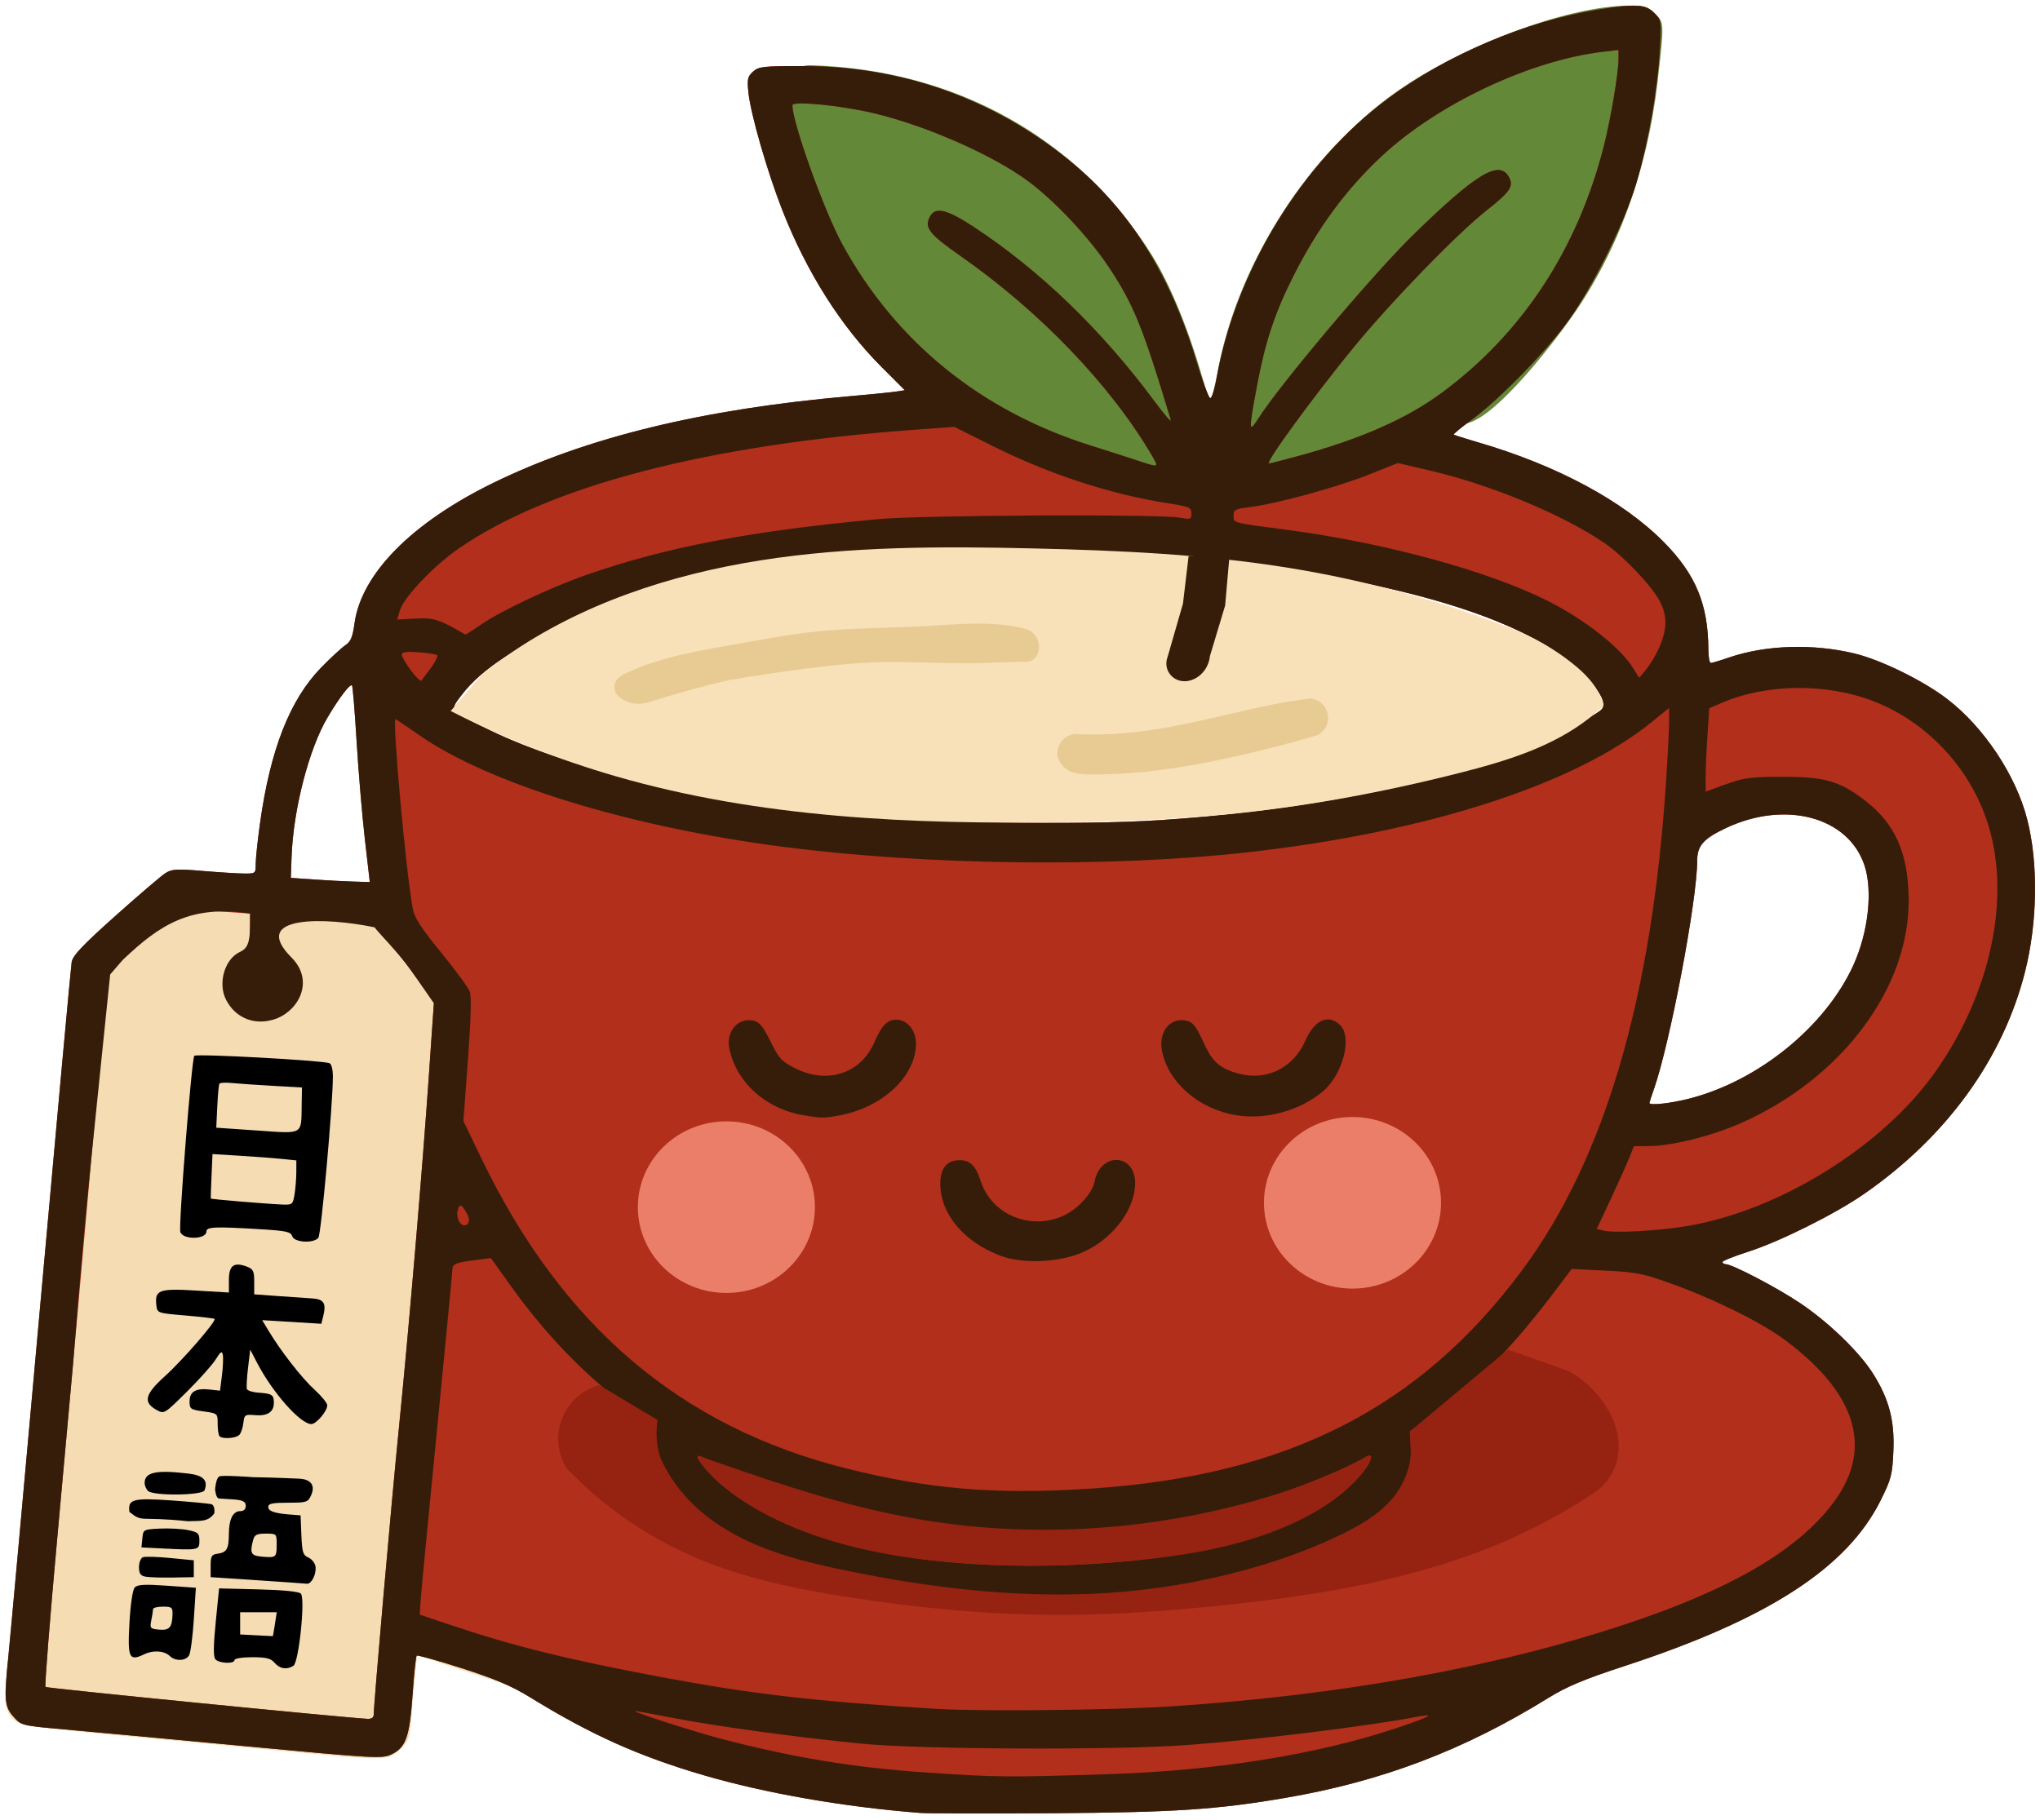 <?xml version="1.0" encoding="UTF-8" standalone="no"?>
<!-- Created with Inkscape (http://www.inkscape.org/) -->

<svg
   version="1.1"
   id="svg298"
   width="726"
   height="648"
   viewBox="0 0 726 648"
   sodipodi:docname="logo.svg"
   inkscape:version="1.2.2 (b0a8486541, 2022-12-01)"
   xmlns:inkscape="http://www.inkscape.org/namespaces/inkscape"
   xmlns:sodipodi="http://sodipodi.sourceforge.net/DTD/sodipodi-0.dtd"
   xmlns="http://www.w3.org/2000/svg"
   xmlns:svg="http://www.w3.org/2000/svg">
  <defs
     id="defs302">
    <inkscape:path-effect
       effect="spiro"
       id="path-effect26440"
       is_visible="true"
       lpeversion="1" />
    <inkscape:path-effect
       effect="spiro"
       id="path-effect24756"
       is_visible="true"
       lpeversion="1" />
    <inkscape:path-effect
       effect="spiro"
       id="path-effect22143"
       is_visible="true"
       lpeversion="1" />
    <inkscape:path-effect
       effect="spiro"
       id="path-effect15528"
       is_visible="true"
       lpeversion="1" />
    <inkscape:path-effect
       effect="spiro"
       id="path-effect10737"
       is_visible="true"
       lpeversion="1" />
    <inkscape:path-effect
       effect="spiro"
       id="path-effect8678"
       is_visible="true"
       lpeversion="1" />
  </defs>
  <sodipodi:namedview
     id="namedview300"
     pagecolor="#ffffff"
     bordercolor="#000000"
     borderopacity="0.25"
     inkscape:showpageshadow="2"
     inkscape:pageopacity="0.0"
     inkscape:pagecheckerboard="0"
     inkscape:deskcolor="#d1d1d1"
     showgrid="false"
     inkscape:zoom="0.91880233"
     inkscape:cx="235.08865"
     inkscape:cy="348.82367"
     inkscape:window-width="1854"
     inkscape:window-height="1011"
     inkscape:window-x="66"
     inkscape:window-y="32"
     inkscape:window-maximized="1"
     inkscape:current-layer="g304" />
  <g
     inkscape:groupmode="layer"
     inkscape:label="Image"
     id="g304"
     transform="translate(-1.324,-2.454)">
    <g
       id="g15626"
       transform="translate(1.324,2.454)">
      <path
         style="fill:#f5dcb2"
         d="m 148.5,589.196 -0.664,6.152 c -0.365,3.384 -0.976,10.183 -1.357,15.109 -0.648,8.38 -0.905,9.169 -3.986,12.25 -4.19,4.19 -4.722,4.194 -44.508,0.34 C 81.218,621.422 54.45,618.9 38.5,617.442 20.451,615.792 8.473,614.26 6.78,613.385 2.946,611.404 1.635,608.365 1.812,601.87 65.967,378.371 -17.382,334.445 77.584,322.022 186.383,276.38 766.921,799.197 148.5,589.196 Z"
         id="path15634"
         sodipodi:nodetypes="cssssssccc" />
      <path
         style="fill:#638837"
         d="m 299.06,100.606 c -3.826,-16.934 -34.258,-78.093 -10.314,-77.368 51.23,1.55 94.853,25.807 121.004,67.285 6.494,10.3 13.125,26.368 18.253,44.228 1.145,3.987 2.405,7.25 2.8,7.25 0.395,0 1.486,-4.162 2.426,-9.25 6.899,-37.371 30.126,-74.836 60.659,-97.837 C 517.287,17.285 557.271,2 579.984,2 c 5.483,0 6.495,0.325 9.086,2.916 3.223,3.223 3.227,3.333 0.846,24.084 -3.649,31.801 -14.232,60.771 -30.685,84 -7.426,10.484 -26.103,34.345 -36.345,37.457 L 471.887,165.952 C 16.445,191.173 510.138,285.931 299.06,100.606 Z"
         id="path15632"
         sodipodi:nodetypes="cssssssssssscc" />
      <path
         style="fill:#b12f1b"
         d="m 327.5,645.366 c -27.025,-2.103 -55.053,-6.984 -77.063,-13.421 -23.054,-6.741 -40.19,-14.429 -61.688,-27.676 -6.641,-4.092 -12.513,-6.599 -24.351,-10.397 -8.58,-2.752 -15.833,-4.771 -16.119,-4.485 -0.286,0.286 -0.936,6.503 -1.446,13.816 -1.055,15.137 -2.38,18.879 -7.556,21.335 -3.293,1.563 -5.871,1.417 -52.121,-2.947 C 60.395,619.067 31.556,616.389 23.069,615.64 7.717,614.285 7.624,614.262 4.819,611.124 1.586,607.506 1.384,605.057 3.009,589.289 3.565,583.905 8.741,526.85 14.513,462.5 c 5.772,-64.35 10.717,-118.35 10.989,-120 0.386,-2.338 3.828,-5.977 15.606,-16.5 8.311,-7.425 16.299,-14.255 17.751,-15.177 2.291,-1.455 4.032,-1.56 13.141,-0.794 5.775,0.486 12.412,0.903 14.75,0.927 4.191,0.043 4.25,-0.005 4.25,-3.422 0,-1.906 0.696,-8.457 1.547,-14.557 3.648,-26.158 10.633,-43.932 21.739,-55.32 3.417,-3.504 7.298,-7.091 8.623,-7.97 1.902,-1.262 2.587,-2.897 3.251,-7.756 2.413,-17.643 20.354,-35.832 49.315,-49.997 33.262,-16.268 74.639,-26.333 127.024,-30.899 7.15,-0.623 14.462,-1.356 16.248,-1.629 l 3.248,-0.496 -8.248,-8.258 C 299.266,116.154 287.146,97.022 278.475,74.975 273.135,61.398 267.18,40.771 266.357,33 c -0.512,-4.831 -0.312,-5.743 1.64,-7.5 2.026,-1.823 3.605,-1.997 17.863,-1.968 34.254,0.069 65.718,10.918 92.643,31.942 22.448,17.529 37.64,41.078 47.394,73.467 2.061,6.842 4.203,12.593 4.76,12.778 0.557,0.186 1.593,-2.938 2.302,-6.941 6.815,-38.459 30.414,-77.01 61.045,-99.722 21.05,-15.608 48.966,-27.448 74.466,-31.584 13.46,-2.183 17.114,-1.979 20.222,1.129 2.567,2.567 2.593,2.742 1.984,13.25 C 589.842,32.236 586.527,51.075 582.379,65 c -4.28,14.368 -15.079,36.294 -24.122,48.977 -7.769,10.896 -24.662,28.262 -34.492,35.457 -3.704,2.711 -6.584,5.08 -6.4,5.264 0.184,0.184 4.115,1.436 8.735,2.783 27.933,8.14 51.531,20.818 65.994,35.453 11.405,11.541 15.818,22.186 15.887,38.316 0.011,2.612 0.4,4.75 0.864,4.75 0.464,0 3.387,-0.875 6.496,-1.945 12.984,-4.467 29.857,-5.004 44.661,-1.421 9.445,2.286 24.384,9.619 32.934,16.167 13.096,10.029 24.512,27.196 28.506,42.865 4.005,15.715 3.695,36.684 -0.805,54.408 -7.859,30.957 -27.946,58.651 -57.279,78.972 -10.349,7.17 -30.038,16.98 -41.294,20.575 -4.959,1.584 -9.026,3.217 -9.039,3.629 -0.013,0.412 0.453,0.75 1.036,0.75 2.357,0 18.326,8.347 26.61,13.909 10.117,6.792 21.069,17.397 25.932,25.108 5.663,8.981 7.693,16.711 7.221,27.494 -0.372,8.509 -0.765,10.028 -4.564,17.65 -11.951,23.972 -40.049,42.177 -90.758,58.801 -14.841,4.865 -20.86,7.381 -27.5,11.493 -29.971,18.562 -59.235,29.687 -93.488,35.543 -24.541,4.195 -39.449,5.178 -83.012,5.473 -23.1,0.156 -44.25,0.109 -47,-0.105 z M 133,610.403 c 0,-3.801 6.292,-75.453 8.993,-102.403 3.575,-35.68 8.309,-91.424 10.674,-125.706 l 1.739,-25.206 -3.252,-4.821 c -6.561,-9.726 -17.383,-22.519 -18.16,-23.869 -55.46,-24.043 -45.598,65.786 -44.007,0.958 L 89,325.212 79.75,324.571 c -5.088,-0.353 -10.675,-0.724 -12.417,-0.824 -3.247,-0.187 -7.66,3.146 -23.402,17.673 l -5.569,5.14 -5.781,64.97 c -3.18,35.734 -6.14,69.02 -6.578,73.97 -0.438,4.95 -2.959,32.722 -5.601,61.715 -2.642,28.993 -4.539,52.98 -4.216,53.304 0.458,0.458 104.718,10.79 114.565,11.353 1.448,0.083 2.25,-0.441 2.25,-1.468 z M 84.31,450.178 c 575.413,-350.272 287.707,-175.136 0,0 z M 601.183,391.081 c 24.603,-6.292 48.42,-25.641 58.362,-47.413 5.379,-11.779 7.018,-26.723 3.927,-35.796 -5.825,-17.095 -28.11,-23.043 -49.182,-13.128 C 606.235,298.535 604,301.067 604,306.404 c 0,14.033 -9.707,65.208 -15.454,81.472 -0.85,2.407 -1.546,4.544 -1.546,4.75 0,0.989 7.452,0.177 14.183,-1.545 z M 129.851,298.75 c -0.963,-8.387 -2.283,-24.025 -2.933,-34.75 -0.651,-10.725 -1.389,-19.725 -1.64,-20 -0.657,-0.719 -4.503,4.315 -8.7,11.389 C 109.956,266.549 104.368,288.19 103.768,305 l -0.268,7.5 8,0.567 c 4.4,0.312 10.723,0.649 14.051,0.75 L 131.602,314 Z m 282.666,-6.785 c 44.055,-2.853 83.659,-9.841 116.483,-20.555 13.46,-4.393 38.604,-16.023 41.072,-18.997 1.852,-2.232 -0.933,-7.026 -7.977,-13.728 -16.915,-16.094 -52.175,-28.198 -105.576,-36.242 -8.81,-1.327 -16.488,-2.42 -17.063,-2.428 -0.598,-0.009 -1.149,2.814 -1.289,6.604 -0.346,9.373 -2.736,19.782 -6.336,27.595 -3.568,7.743 -5.712,10.036 -9.387,10.036 -6.273,0 -7.312,-5.715 -3.037,-16.698 C 422.497,219.613 425,208.647 425,203.051 c 0,-3.092 -0.428,-3.947 -2.25,-4.496 -1.238,-0.373 -18,-0.936 -37.25,-1.251 -46.492,-0.761 -82.536,1.366 -115,6.787 -52.718,8.803 -92.13,24.85 -106.136,43.217 -4.505,5.908 -4.924,5.382 10.136,12.717 27.871,13.574 77.334,25.432 125,29.967 30.507,2.902 84.199,3.84 113.017,1.974 z M 409.998,162.25 C 395.233,137.075 370.089,110.864 341.65,91 330.641,83.31 328.861,80.997 330.95,77.093 c 1.925,-3.597 6.036,-2.617 15.69,3.741 23.533,15.497 45.51,36.732 64.339,62.166 3.461,4.675 6.021,7.6 5.689,6.5 C 406.617,116.17 403.463,108.401 394.526,94.97 387.475,84.374 375.287,71.419 365.757,64.392 353.228,55.154 329.875,44.859 311.29,40.38 299.491,37.537 281.998,35.802 282.003,37.476 282.018,43.696 293.335,75.203 299.791,87 c 19.009,34.734 49.321,59.302 88.324,71.585 6.262,1.972 13.86,4.412 16.885,5.421 7.481,2.497 7.491,2.494 4.998,-1.756 z m 51.814,0.14 c 22.474,-6.122 38.747,-13.287 51.35,-22.608 28.764,-21.272 48.453,-51.377 57.738,-88.282 2.379,-9.457 5.09,-25.611 5.096,-30.365 L 576,17.77 570.25,18.458 C 544.498,21.543 511.869,36.918 492,55.328 479.171,67.216 468.909,81.139 460.18,98.5 c -6.518,12.964 -9.874,23.079 -12.772,38.5 -3.09,16.439 -3.056,17.409 0.422,11.946 7.652,-12.022 40.69,-51.224 54.826,-65.056 22.674,-22.185 30.968,-27.197 34.4,-20.784 1.711,3.197 0.353,5.209 -7.902,11.711 C 518.555,83.166 494.915,107.543 481.458,124 c -14.17,17.329 -31.427,41 -29.891,41 0.365,0 4.975,-1.175 10.245,-2.61 z"
         id="path15630"
         sodipodi:nodetypes="ssssssssssssssssssssssssscsssssssssssssssssssssssssssssssssssssssssscscccssscssssssccsssssssssssssscsscsssssscsssssssssssssssssssssssssssssscsssssssssss" />
      <path
         style="fill:#361d0a"
         d="m 327.5,645.366 c -27.025,-2.103 -55.053,-6.984 -77.063,-13.421 -23.054,-6.741 -40.19,-14.429 -61.688,-27.676 -6.641,-4.092 -12.513,-6.599 -24.351,-10.397 -8.58,-2.752 -15.833,-4.771 -16.119,-4.485 -0.286,0.286 -0.936,6.503 -1.446,13.816 -1.055,15.137 -2.38,18.879 -7.556,21.335 -3.293,1.563 -5.871,1.417 -52.121,-2.947 C 60.395,619.067 31.556,616.389 23.069,615.64 7.717,614.285 7.624,614.262 4.819,611.124 1.586,607.506 1.384,605.057 3.009,589.289 3.565,583.905 8.741,526.85 14.513,462.5 c 5.772,-64.35 10.717,-118.35 10.989,-120 0.386,-2.338 3.828,-5.977 15.606,-16.5 8.311,-7.425 16.299,-14.255 17.751,-15.177 2.291,-1.455 4.032,-1.56 13.141,-0.794 5.775,0.486 12.412,0.903 14.75,0.927 4.191,0.043 4.25,-0.005 4.25,-3.422 0,-1.906 0.696,-8.457 1.547,-14.557 3.648,-26.158 10.633,-43.932 21.739,-55.32 3.417,-3.504 7.298,-7.091 8.623,-7.97 1.902,-1.262 2.587,-2.897 3.251,-7.756 2.413,-17.643 20.354,-35.832 49.315,-49.997 33.262,-16.268 74.639,-26.333 127.024,-30.899 7.15,-0.623 14.462,-1.356 16.248,-1.629 l 3.248,-0.496 -8.248,-8.258 C 299.266,116.154 287.146,97.022 278.475,74.975 273.135,61.398 267.18,40.771 266.357,33 c -0.512,-4.831 -0.312,-5.743 1.64,-7.5 2.026,-1.823 3.605,-1.997 17.863,-1.968 34.254,0.069 65.718,10.918 92.643,31.942 22.448,17.529 37.64,41.078 47.394,73.467 2.061,6.842 4.203,12.593 4.76,12.778 0.557,0.186 1.593,-2.938 2.302,-6.941 6.815,-38.459 30.414,-77.01 61.045,-99.722 21.05,-15.608 48.966,-27.448 74.466,-31.584 13.46,-2.183 17.114,-1.979 20.222,1.129 2.567,2.567 2.593,2.742 1.984,13.25 C 589.842,32.236 586.527,51.075 582.379,65 c -4.28,14.368 -15.079,36.294 -24.122,48.977 -7.769,10.896 -24.662,28.262 -34.492,35.457 -3.704,2.711 -6.584,5.08 -6.4,5.264 0.184,0.184 4.115,1.436 8.735,2.783 27.933,8.14 51.531,20.818 65.994,35.453 11.405,11.541 15.818,22.186 15.887,38.316 0.011,2.612 0.4,4.75 0.864,4.75 0.464,0 3.387,-0.875 6.496,-1.945 12.984,-4.467 29.857,-5.004 44.661,-1.421 9.445,2.286 24.384,9.619 32.934,16.167 13.096,10.029 24.512,27.196 28.506,42.865 4.005,15.715 3.695,36.684 -0.805,54.408 -7.859,30.957 -27.946,58.651 -57.279,78.972 -10.349,7.17 -30.038,16.98 -41.294,20.575 -4.959,1.584 -9.026,3.217 -9.039,3.629 -0.013,0.412 0.453,0.75 1.036,0.75 2.357,0 18.326,8.347 26.61,13.909 10.117,6.792 21.069,17.397 25.932,25.108 5.663,8.981 7.693,16.711 7.221,27.494 -0.372,8.509 -0.765,10.028 -4.564,17.65 -11.951,23.972 -40.049,42.177 -90.758,58.801 -14.841,4.865 -20.86,7.381 -27.5,11.493 -29.971,18.562 -59.235,29.687 -93.488,35.543 -24.541,4.195 -39.449,5.178 -83.012,5.473 -23.1,0.156 -44.25,0.109 -47,-0.105 z M 395,631.548 c 37.698,-1.217 73.699,-6.973 101.5,-16.23 12.358,-4.115 15.008,-5.53 7.837,-4.185 -18.59,3.486 -56.05,8.102 -81.337,10.023 -25.223,1.917 -95.334,1.636 -116.646,-0.467 C 283.271,618.411 254.232,614.428 239,611.451 c -6.875,-1.344 -12.725,-2.411 -13,-2.371 -1.299,0.187 20.727,7.305 30.5,9.857 25.889,6.759 47.281,10.285 73,12.033 25.393,1.726 28.99,1.757 65.5,0.579 z M 133,610.403 c 0,-3.801 6.292,-75.453 8.993,-102.403 3.575,-35.68 8.309,-91.424 10.674,-125.706 l 1.739,-25.206 -8.123,-11.641 c -4.283,-6.138 -12.169,-13.974 -12.954,-15.326 -17,-3.578 -45.031,-4.602 -29.481,10.845 7.89,8.007 2.784,18.345 -5.334,21.58 -7.328,2.798 -14.545,0.163 -18.035,-6.586 -3.055,-5.907 -0.546,-14.607 4.933,-17.104 2.717,-1.238 3.553,-3.461 3.573,-9.502 L 89,325.212 c -21.321,-3.236 -32.096,4.075 -45.069,16.208 l -4.722,5.461 -6.629,64.648 c -3.659,35.688 -6.14,69.02 -6.578,73.97 -0.438,4.95 -2.959,32.722 -5.601,61.715 -2.642,28.993 -4.539,52.98 -4.216,53.304 0.458,0.458 104.718,10.79 114.565,11.353 1.448,0.083 2.25,-0.441 2.25,-1.468 z m 282.784,-2.906 C 476.949,603.568 532.339,593.564 579,578.019 c 36.181,-12.054 59.204,-25.276 72.224,-41.476 15.783,-19.639 10.461,-39.723 -15.724,-59.339 -8.451,-6.331 -24.921,-14.538 -40.43,-20.146 -10.26,-3.71 -12.675,-4.195 -23.587,-4.737 l -12.157,-0.604 -4.913,6.52 c -16.441,21.816 -27.856,33.458 -44.636,45.523 l -7.723,5.553 0.065,6.897 c 0.118,12.644 -6.186,21.169 -22.914,30.985 -30.07,17.645 -73.799,25.269 -130.747,22.796 -29.419,-1.277 -51.116,-5.677 -73.615,-14.928 -28.064,-11.539 -42.569,-26.156 -41.725,-42.049 l 0.266,-5.019 -6.376,-4.49 c -16.756,-11.799 -31.943,-27.17 -45.279,-45.828 l -7.021,-9.824 -5.103,0.646 C 162.302,449.423 161,449.924 161,451.809 c 0,0.921 -2.443,26.428 -5.429,56.683 -2.986,30.255 -5.606,57.544 -5.823,60.642 l -0.393,5.633 10.573,3.56 c 22.686,7.64 42.009,12.426 75.548,18.712 32.214,6.038 55.156,8.681 98.024,11.295 15.367,0.937 62.05,0.462 82.284,-0.838 z M 404,555.435 c 34.241,-3.605 61.127,-12.58 74.783,-24.965 8.163,-7.403 12.468,-15.297 6.053,-11.101 -4.207,2.752 -25.33,11.416 -35.44,14.537 -30.806,9.509 -70.431,13.051 -107.897,9.645 -38.948,-3.54 -59.05,-8.715 -85.352,-21.973 -4.044,-2.038 -7.536,-3.523 -7.76,-3.299 -1.182,1.182 7.551,10.204 14.147,14.616 13.389,8.955 27.974,14.818 47.365,19.04 26.064,5.674 61.081,6.977 94.1,3.501 z m -16,-25.509 c 69.736,-4.524 117.244,-28.585 153.799,-77.892 29.332,-39.565 46.173,-97 51.171,-174.517 C 593.536,268.726 594,259.391 594,256.771 v -4.763 l -6.25,5.074 c -27.365,22.216 -80.024,39.185 -143.75,46.321 -48.758,5.46 -113.98,4.681 -165.5,-1.976 -54.51,-7.044 -104.727,-22.507 -129.529,-39.886 -4.349,-3.047 -8.034,-5.541 -8.189,-5.541 -1.262,-0.001 3.684,54.464 6.138,67.602 0.578,3.092 3.045,6.892 10.015,15.428 5.087,6.229 9.688,12.48 10.225,13.892 0.661,1.737 0.455,9.6 -0.636,24.355 l -1.611,21.789 6.368,13.217 c 28.784,59.741 70.868,95.574 129.629,110.374 29.759,7.496 53.304,9.461 87.09,7.269 z M 356.329,447.113 C 343.355,442.326 334.972,432.599 334.646,421.955 334.465,416.081 336.824,413 341.5,413 c 3.731,0 5.763,1.992 7.479,7.336 4.822,15.01 24.322,19.416 35.676,8.062 2.675,-2.675 4.462,-5.504 4.878,-7.723 2.003,-10.679 14.5,-10.182 14.445,0.575 -0.048,9.227 -7.779,19.551 -18.231,24.344 -8.243,3.781 -21.442,4.462 -29.419,1.518 z m -70.458,-50.13 c -13.311,-2.249 -23.696,-11.556 -26.289,-23.559 -1.361,-6.3 3.168,-11.456 8.817,-10.038 1.908,0.479 3.369,2.329 5.824,7.377 2.928,6.019 3.856,7.031 8.706,9.488 11.518,5.834 23.41,1.942 28.263,-9.25 2.588,-5.97 4.565,-8 7.789,-8 3.926,0 7.024,3.792 6.997,8.564 -0.064,11.503 -11.768,22.551 -26.938,25.428 -5.878,1.115 -6.517,1.114 -13.17,-0.01 z m 154,-0.003 c -13.404,-2.257 -24.231,-11.721 -26.353,-23.037 -1.284,-6.846 3.107,-12.007 8.966,-10.537 2.018,0.507 3.284,2.108 5.437,6.877 3.198,7.084 5.351,9.337 10.764,11.268 10.847,3.868 21.25,-0.63 25.93,-11.212 3.261,-7.374 8.216,-9.51 12.387,-5.34 4.331,4.331 0.822,17.606 -6.22,23.532 -8.157,6.864 -20.416,10.214 -30.909,8.448 z M 600.5,436.438 c 32.385,-5.425 68.866,-27.927 87.67,-54.075 19.177,-26.667 26.965,-59.359 20.349,-85.42 C 703.131,275.717 687.261,257.665 667,249.717 c -16.761,-6.575 -38.162,-6.405 -54.103,0.43 l -4.603,1.974 -0.642,9.69 c -0.353,5.33 -0.644,12.007 -0.647,14.84 l -0.005,5.15 7.25,-2.625 c 6.415,-2.323 8.748,-2.627 20.25,-2.64 14.841,-0.017 20.073,1.468 28.955,8.217 10.923,8.3 15.62,18.773 15.808,35.249 0.361,31.651 -23.82,63.969 -59.713,79.805 -10.586,4.67 -24.665,8.157 -33.05,8.186 l -5,0.017 -1.937,4.746 C 578.498,415.364 575.512,422 572.928,427.5 l -4.698,10 2.635,0.606 c 3.954,0.91 19.459,0.037 29.635,-1.668 z m -434.338,-4.505 c -2.07,-3.638 -2.786,-3.677 -3.453,-0.189 0.1,6.639 6.245,5.132 3.453,0.189 z m 435.022,-40.852 c 24.603,-6.292 48.42,-25.641 58.362,-47.413 5.379,-11.779 7.018,-26.723 3.927,-35.796 -5.825,-17.095 -28.11,-23.043 -49.182,-13.128 C 606.235,298.535 604,301.067 604,306.404 c 0,14.033 -9.707,65.208 -15.454,81.472 -0.85,2.407 -1.546,4.544 -1.546,4.75 0,0.989 7.452,0.177 14.183,-1.545 z M 129.851,298.75 c -0.963,-8.387 -2.283,-24.025 -2.933,-34.75 -0.651,-10.725 -1.389,-19.725 -1.64,-20 -0.657,-0.719 -4.503,4.315 -8.7,11.389 C 109.956,266.549 104.368,288.19 103.768,305 l -0.268,7.5 8,0.567 c 4.4,0.312 10.723,0.649 14.051,0.75 L 131.602,314 Z m 282.666,-6.785 c 44.055,-2.853 83.659,-9.841 116.483,-20.555 13.46,-4.393 38.604,-16.023 41.072,-18.997 1.852,-2.232 -0.933,-7.026 -7.977,-13.728 -16.915,-16.094 -52.175,-28.198 -105.576,-36.242 -8.81,-1.327 -16.488,-2.42 -17.063,-2.428 -0.598,-0.009 -1.149,2.814 -1.289,6.604 -0.545,14.755 -7.44,34.312 -13.062,37.046 -3.14,1.527 -6.27,0.319 -7.933,-3.061 -1.186,-2.411 -0.993,-3.622 1.809,-11.366 C 422.535,219.417 425,208.692 425,203.051 c 0,-3.092 -0.428,-3.947 -2.25,-4.496 -1.238,-0.373 -18,-0.936 -37.25,-1.251 -46.492,-0.761 -82.536,1.366 -115,6.787 -52.718,8.803 -92.13,24.85 -106.136,43.217 -4.505,5.908 -4.924,5.382 10.136,12.717 27.871,13.574 77.334,25.432 125,29.967 30.507,2.902 84.199,3.84 113.017,1.974 z M 153.406,237.684 c 1.538,-2.099 2.516,-4.096 2.174,-4.438 -0.342,-0.342 -3.313,-0.817 -6.601,-1.055 C 144.738,231.885 143,232.11 143,232.966 c 0,1.829 6.274,10.181 6.987,9.301 0.343,-0.422 1.881,-2.485 3.419,-4.583 z m 436.64,-6.227 c 3.267,-7.085 3.486,-11.662 0.818,-17.098 -2.677,-5.454 -13.068,-16.443 -19.995,-21.148 -14.814,-10.061 -40.263,-20.624 -61.884,-25.686 l -11.516,-2.696 -10.484,4.178 c -11.232,4.475 -32.83,10.366 -42.234,11.519 -5.161,0.632 -5.75,0.945 -5.75,3.044 0,2.644 -0.671,2.464 18.5,4.974 35.231,4.613 72.064,14.644 93.545,25.475 12.959,6.534 25.688,16.576 30.137,23.775 l 2.167,3.507 2.416,-2.9 c 1.329,-1.595 3.255,-4.719 4.281,-6.943 z M 171.15,222.352 c 7.364,-5.021 25.241,-13.434 37.85,-17.812 28.246,-9.808 58.328,-15.545 103.5,-19.739 15.389,-1.429 99.914,-1.853 107.25,-0.538 3.985,0.714 4.25,0.619 4.25,-1.529 0,-2.1 -0.688,-2.397 -8.25,-3.567 -20.236,-3.129 -42.167,-10.274 -62.193,-20.264 l -13.943,-6.955 -14.557,1.066 c -73.666,5.396 -129.55,19.993 -161.868,42.28 -8.75,6.034 -19.398,17.225 -20.831,21.892 l -1.032,3.362 6.587,-0.36 c 6.472,-0.354 8.303,0.237 17.736,5.726 0.082,0.048 2.557,-1.555 5.5,-3.561 z M 409.998,162.25 C 395.233,137.075 370.089,110.864 341.65,91 330.641,83.31 328.861,80.997 330.95,77.093 c 1.925,-3.597 6.036,-2.617 15.69,3.741 23.533,15.497 45.51,36.732 64.339,62.166 3.461,4.675 6.021,7.6 5.689,6.5 C 406.617,116.17 403.463,108.401 394.526,94.97 387.475,84.374 375.287,71.419 365.757,64.392 353.228,55.154 329.875,44.859 311.29,40.38 299.491,37.537 281.998,35.802 282.003,37.476 282.018,43.696 293.335,75.203 299.791,87 c 19.009,34.734 49.321,59.302 88.324,71.585 6.262,1.972 13.86,4.412 16.885,5.421 7.481,2.497 7.491,2.494 4.998,-1.756 z m 51.814,0.14 c 22.474,-6.122 38.747,-13.287 51.35,-22.608 28.764,-21.272 48.453,-51.377 57.738,-88.282 2.379,-9.457 5.09,-25.611 5.096,-30.365 L 576,17.77 570.25,18.458 C 544.498,21.543 511.869,36.918 492,55.328 479.171,67.216 468.909,81.139 460.18,98.5 c -6.518,12.964 -9.874,23.079 -12.772,38.5 -3.09,16.439 -3.056,17.409 0.422,11.946 7.652,-12.022 40.69,-51.224 54.826,-65.056 22.674,-22.185 30.968,-27.197 34.4,-20.784 1.711,3.197 0.353,5.209 -7.902,11.711 C 518.555,83.166 494.915,107.543 481.458,124 c -14.17,17.329 -31.427,41 -29.891,41 0.365,0 4.975,-1.175 10.245,-2.61 z"
         id="path15628"
         sodipodi:nodetypes="ssssssssssssssssssssssssscsssssssssssssssssssssssssssssssssssssssssssssssssssscscccssscccsssssssssssscsscssssscsscsssscsssssssssssssssssscssssssssscsssssssssssscssssssssccsssssssssssssscsccssssssccscsscccssssssssssssscsscsssssscsssssssssssssssssssssscsssssscssssssssscssscssssssssssssssssssssscsssssssssss" />
      <path
         style="fill:#000000"
         d="m -849.697,667.165 c -1.375,-1.606 -2.95,-2 -7.99,-2 -3.518,0 -6.278,0.44 -6.278,1 0,1.455 -5.567,1.226 -6.817,-0.28 -0.751,-0.905 -0.714,-4.788 0.128,-13.25 l 1.19,-11.97 14,0.351 c 8.801,0.22 14.409,0.777 15.101,1.5 1.643,1.715 -0.701,24.468 -2.648,25.7 -2.348,1.485 -4.851,1.092 -6.685,-1.05 z m 0.105,-13.75 0.651,-4.25 h -6.512 -6.512 v 3.95 3.95 l 5.75,0.3 c 3.163,0.165 5.8,0.3 5.861,0.3 0.061,0 0.404,-1.912 0.762,-4.25 z m -37.408,11.331 c -1.982,-1.921 -5.894,-2.183 -9.15,-0.613 -5.337,2.573 -5.922,1.315 -5.211,-11.194 0.387,-6.811 1.137,-11.804 1.894,-12.613 0.979,-1.046 3.492,-1.18 11.498,-0.613 l 10.245,0.726 -0.719,11.113 c -0.396,6.112 -1.14,11.9 -1.655,12.863 -1.128,2.11 -4.88,2.29 -6.901,0.331 z m 0.965,-14.831 c 0.064,-2.49 -0.261,-2.75 -3.43,-2.75 -1.925,0 -3.5,0.394 -3.5,0.875 0,0.481 -0.275,2.249 -0.611,3.928 -0.576,2.879 -0.419,3.072 2.75,3.375 3.675,0.352 4.672,-0.778 4.79,-5.428 z m 30.07,-12.158 -16.5,-1.092 v -4 c 0,-3.506 0.308,-4.043 2.5,-4.351 3.245,-0.455 3.966,-1.716 3.985,-6.965 0.019,-5.291 1.45,-8.184 4.051,-8.184 1.28,0 1.965,-0.678 1.965,-1.945 0,-1.611 -1.466,-2.039 -4.75,-2.25 l -4.75,-0.305 c -1.238,-0.116 -1.413,-3.354 -1.413,-3.354 0,0 0.306,-3.827 1.417,-4.41 -0.044,-0.728 12.192,0.182 12.192,0.182 6.878,0.103 14.341,0.448 16.22,0.523 4.307,0.172 5.925,2.421 4.302,5.982 -1.1,2.414 -1.62,2.578 -8.196,2.578 -5.535,0 -7.021,0.314 -7.021,1.481 0,1.554 2.169,2.299 8,2.749 l 3.5,0.27 0.289,7.03 c 0.253,6.148 0.567,7.151 2.5,8 1.216,0.534 2.351,1.959 2.523,3.169 0.385,2.708 -1.455,6.357 -3.098,6.144 -0.668,-0.087 -8.64,-0.649 -17.715,-1.25 z m 7,-12.651 c 0,-3.911 -0.029,-3.941 -3.883,-3.941 -3.182,0 -3.992,0.406 -4.486,2.25 -1.267,4.727 -0.802,5.614 3.12,5.954 5.045,0.437 5.25,0.271 5.25,-4.263 z m -46.75,11.372 c -1.725,-0.347 -2.25,-1.143 -2.25,-3.414 0,-1.629 0.624,-3.201 1.388,-3.494 0.763,-0.293 5.151,-0.166 9.75,0.281 l 8.362,0.814 v 3 3 l -7.5,0.133 c -4.125,0.073 -8.512,-0.071 -9.75,-0.32 z m 5.94,-10.035 -7.31,-0.368 0.31,-3.205 c 0.307,-3.179 0.359,-3.207 6.31,-3.494 3.3,-0.159 7.8,0.086 10,0.545 3.576,0.745 4,1.147 4,3.789 0,3.35 -0.208,3.393 -13.31,2.733 z m -11.601,-13.007 c -0.505,-4.341 0.737,-5.096 14.911,-4.087 7.15,0.509 13.593,1.123 14.317,1.365 0.778,0.26 1.187,1.566 1,3.195 -2.287,3.35 -5.554,2.603 -9.317,2.855 -17.745,-1.882 -15.927,0.641 -20.911,-3.328 z m 6.611,-7.471 c -0.66,-0.66 -1.2,-1.92 -1.2,-2.8 0,-3.875 4.091,-4.753 15.667,-3.362 5.271,0.633 7.002,2.455 5.657,5.958 -0.705,1.838 -18.312,2.016 -20.125,0.204 z m 25.467,-19.467 c -0.367,-0.367 -0.667,-2.349 -0.667,-4.406 0,-3.729 -0.014,-3.741 -5,-4.427 -4.679,-0.644 -5,-0.872 -5,-3.559 0,-3.493 2.174,-4.774 7.171,-4.225 l 3.671,0.403 0.678,-5.428 c 0.373,-2.985 0.515,-6.275 0.316,-7.31 -0.296,-1.538 -0.762,-1.242 -2.546,1.618 -1.201,1.925 -5.816,7.098 -10.255,11.495 -8.043,7.966 -8.081,7.989 -10.803,6.467 -4.863,-2.721 -4.157,-5.553 2.997,-12.009 6.317,-5.701 18.412,-19.661 17.659,-20.382 -0.213,-0.204 -4.887,-0.753 -10.387,-1.221 -9.984,-0.848 -10.001,-0.854 -10.322,-3.66 -0.621,-5.419 0.939,-5.999 14.04,-5.217 l 11.782,0.703 v -4.52 c 0,-5.12 1.793,-6.445 6.368,-4.705 2.297,0.873 2.632,1.566 2.632,5.436 v 4.435 l 8.25,0.601 c 4.537,0.33 10.046,0.708 12.242,0.84 4.339,0.26 5.237,1.697 4.04,6.467 l -0.645,2.569 -10.522,-0.644 -10.522,-0.644 2.246,3.745 c 4.368,7.283 11.849,16.881 16.352,20.979 2.508,2.282 4.559,4.79 4.559,5.573 0,2.088 -3.9,6.693 -5.668,6.693 -3.917,0 -13.86,-11.266 -19.417,-22 l -2.33,-4.5 -0.78,6.5 c -0.429,3.575 -0.612,6.967 -0.405,7.538 0.206,0.571 2.074,1.152 4.152,1.292 4.79,0.323 5.449,0.759 5.449,3.606 0,3.278 -2.288,4.779 -6.7,4.394 -3.569,-0.311 -3.821,-0.148 -4.138,2.669 -0.186,1.65 -0.804,3.562 -1.372,4.25 -1.09,1.317 -5.987,1.718 -7.122,0.583 z m 25.881,-71.183 c -0.504,-1.588 -2.087,-1.941 -11.223,-2.5 -16.272,-0.996 -19.325,-0.872 -19.325,0.782 0,2.863 -8.24,3.064 -9.281,0.227 -0.712,-1.941 4.032,-61.811 4.972,-62.751 0.799,-0.799 45.038,1.605 48.059,2.612 0.747,0.249 1.25,2.185 1.25,4.812 0,9.901 -4.166,56.162 -5.166,57.367 -1.723,2.076 -8.581,1.671 -9.286,-0.549 z m 0.81,-14.901 c 0.341,-2.062 0.625,-5.63 0.631,-7.928 l 0.011,-4.178 -5.25,-0.536 c -2.888,-0.295 -9.601,-0.801 -14.919,-1.126 l -9.669,-0.591 -0.348,7.804 c -0.191,4.292 -0.315,7.904 -0.275,8.027 0.083,0.253 20.097,1.926 25.58,2.138 3.439,0.133 3.65,-0.047 4.239,-3.61 z m 2.542,-31.904 0.1,-6.154 -10.75,-0.616 c -5.912,-0.339 -12.437,-0.789 -14.5,-1.001 -2.062,-0.212 -3.926,-0.09 -4.142,0.27 -0.215,0.36 -0.553,4.03 -0.75,8.155 l -0.358,7.5 14.5,1 c 16.732,1.154 15.724,1.734 15.9,-9.154 z"
         id="path26431"
         sodipodi:nodetypes="ssssscssssscccccsssssssscssscsssscscsssssscccsssssscsssssssssssssscccssscssssscsscccsssssssssscsssssssssscssscssscccssssscssssssssssssssssssscsscssssccsssscscc"
         transform="translate(947.43,-75.23)" />
    </g>
    <ellipse
       style="fill:#eb7e69;fill-opacity:1;stroke-width:0.965"
       id="path1737-6"
       cx="259.834"
       cy="432.172"
       rx="31.508"
       ry="30.542"
       inkscape:transform-center-x="-230.55856"
       inkscape:transform-center-y="26.50903" />
    <ellipse
       style="fill:#eb7e69;fill-opacity:1;stroke-width:0.965"
       id="path1737-6-7"
       cx="482.652"
       cy="430.627"
       rx="31.508"
       ry="30.542"
       inkscape:transform-center-x="-230.55856"
       inkscape:transform-center-y="26.50903" />
    <path
       style="fill:#962211;fill-opacity:1;stroke-width:1.006"
       d="m 235.368,507.967 -20.71,-12.412 c -3.643,0.967 -6.996,3.003 -9.533,5.79 -2.882,3.165 -4.692,7.29 -5.069,11.554 -0.377,4.264 0.68,8.643 2.962,12.265 12.862,13.463 28.464,24.296 45.571,31.644 17.572,7.547 36.501,11.38 55.4,14.309 25.266,3.915 50.805,6.303 76.373,6.201 18.571,-0.074 37.115,-1.46 55.587,-3.372 35.212,-3.644 70.711,-9.342 103.04,-23.764 10.594,-4.726 20.782,-10.365 30.412,-16.833 3.965,-2.941 6.754,-7.423 7.641,-12.279 0.602,-3.294 0.35,-6.718 -0.54,-9.947 -0.89,-3.228 -2.407,-6.265 -4.292,-9.033 -3.227,-4.738 -7.561,-8.717 -12.556,-11.53 l -21.695,-7.679 -34.935,29.223 0.417,8.313 c -0.501,4.808 -2.251,9.481 -5.031,13.437 -4.593,6.535 -11.69,10.834 -18.845,14.386 -9.167,4.551 -18.77,8.19 -28.557,11.186 -16.212,4.964 -32.956,8.173 -49.847,9.652 -33.329,2.918 -66.956,-0.908 -99.706,-7.745 -10.422,-2.176 -20.836,-4.674 -30.653,-8.797 -9.816,-4.122 -19.071,-9.952 -26.051,-17.992 -3.41,-3.928 -6.247,-8.352 -8.396,-13.088 -0.709,-2.215 -1.148,-4.516 -1.306,-6.836 -0.151,-2.22 -0.045,-4.457 0.316,-6.653 z"
       id="path15526"
       inkscape:path-effect="#path-effect15528"
       inkscape:original-d="m 235.3676,507.96718 c 0.81609,-1.84193 -20.71014,-12.41183 -20.71014,-12.41183 0,0 -5.783,3.48534 -9.5333,5.79 -3.75029,2.30466 -2.1066,23.81905 -2.1066,23.81905 0,0 30.38194,21.09724 45.57141,31.64434 15.18949,10.5471 36.93421,9.54008 55.39982,14.3086 18.46561,4.76852 50.91624,4.13476 76.37286,6.20061 25.45663,2.06586 37.05933,-2.24706 55.5875,-3.37211 18.52816,-1.12505 68.69465,-15.84159 103.04048,-23.76391 34.34583,-7.92232 30.41198,-16.83266 30.41198,-16.83266 0,0 5.09522,-8.18474 7.64135,-12.27863 2.54612,-4.09389 -3.22049,-12.65178 -4.83222,-18.9792 -1.61173,-6.32742 -12.5555,-11.53026 -12.5555,-11.53026 l -21.69464,-7.67852 -34.93538,29.22316 0.41706,8.3132 c 0,0 -3.35286,8.95878 -5.03078,13.43664 -1.67794,4.47787 -12.56202,9.59154 -18.84452,14.38578 -6.28251,4.79425 -19.20209,6.88959 -28.55668,11.18607 -9.35459,4.29649 -33.28963,6.40128 -49.84667,9.65174 -16.55703,3.25045 -65.51916,-5.77077 -99.70636,-7.74522 -34.18721,-1.97445 -48.08744,-21.95475 -56.70345,-26.78906 -17.50188,-9.82003 -8.39622,-13.08839 -8.39622,-13.08839 0,0 -1.08287,-4.21697 -1.30642,-6.83642 -0.22353,-2.61945 0.31641,-6.65298 0.31641,-6.65298 z"
       sodipodi:nodetypes="scscssssscssccccsssssscscs" />
    <path
       style="fill:#f8e1b8;fill-opacity:1"
       d="m 161.718,255.556 11.256,-13.146 c 2.813,-2.251 5.699,-4.409 8.654,-6.471 26.6,-18.566 58.249,-28.944 90.29,-34.002 32.041,-5.059 64.656,-5.018 97.085,-4.257 30.624,0.718 61.32,2.077 91.552,7.014 26.999,4.409 53.532,11.669 79.015,21.619 7.64,2.98 14.83,7.113 21.25,12.215 4.184,3.325 8.147,7.209 10.201,12.143 0.405,0.973 0.732,1.979 0.976,3.004 -1.559,1.498 -3.191,2.921 -4.888,4.26 -13.272,10.476 -29.949,15.501 -46.338,19.66 -27.69,7.026 -55.869,12.225 -84.312,14.882 -18.964,1.771 -38.018,2.411 -57.062,2.68 -53.381,0.753 -107.435,-1.507 -158.729,-16.309 -20.33,-5.867 -40.099,-13.677 -58.949,-23.29 z"
       id="path22141"
       inkscape:path-effect="#path-effect22143"
       inkscape:original-d="m 161.71801,255.556 c 0,0 -7.7323,-0.725 11.25556,-13.14627 21.15326,-9.2941 -16.27935,0.19317 8.65355,-6.47081 46.6851,-12.47782 156.81644,-37.50061 187.37553,-38.25984 23.23332,-0.77538 64.06289,5.45955 91.55182,7.01371 27.48894,1.55417 79.01471,21.61927 79.01471,21.61927 0,0 14.61502,8.31935 21.25031,12.21495 6.6353,3.89559 6.35456,7.9212 10.20104,12.14287 3.84649,4.22168 0.97626,3.00409 0.97626,3.00409 0,0 -3.25781,2.8412 -4.88821,4.26029 -1.63041,1.4191 -30.93076,13.58426 -46.33764,19.6597 -15.40687,6.07543 -56.16711,9.44521 -84.31217,14.88151 -28.14506,5.4363 -38.04063,1.78749 -57.06245,2.67973 C 360.3745,296.04744 267.45011,287.31214 220.66728,278.84638 168.3036,269.37073 161.71801,255.556 161.71801,255.556 Z"
       sodipodi:nodetypes="ccscscsscsssssc" />
    <path
       style="fill:#361d0a;fill-opacity:1"
       d="m 424.335,200.34 -2.014,16.986 -5.492,19.052 c -0.548,1.41 -0.562,3.021 -0.038,4.441 0.523,1.42 1.579,2.636 2.911,3.353 1.33,0.717 2.907,0.93 4.399,0.69 1.492,-0.241 2.897,-0.923 4.074,-1.87 2.099,-1.688 3.474,-4.247 3.725,-6.928 l 5.433,-18.065 1.532,-17.519 z"
       id="path24754"
       inkscape:path-effect="#path-effect24756"
       inkscape:original-d="m 424.3352,200.34013 -2.01431,16.9858 -5.49203,19.05205 c 0,0 1.91645,5.19708 2.87317,7.79412 0.95672,2.59704 5.64968,-0.78575 8.47302,-1.18013 2.82335,-0.39437 3.72468,-6.92809 3.72468,-6.92809 l 5.43311,-18.06491 1.53206,-17.51908 z"
       sodipodi:nodetypes="cccsscccc" />
    <path
       style="fill:#962211;fill-opacity:1"
       d="m 250.398,520.847 -0.53,-0.134 c -0.04,-0.014 -0.085,-0.012 -0.123,0.006 -0.03,0.014 -0.056,0.038 -0.075,0.066 -0.019,0.028 -0.032,0.059 -0.042,0.091 -0.025,0.083 -0.027,0.172 -0.019,0.258 0.026,0.285 0.158,0.549 0.296,0.8 0.652,1.19 1.477,2.277 2.349,3.316 2.781,3.315 6.063,6.182 9.539,8.758 4.869,3.608 10.134,6.662 15.59,9.299 17.627,8.521 37.09,12.64 56.555,14.748 23.922,2.59 48.114,2.248 72.054,-0.167 17.737,-1.789 35.548,-4.767 51.996,-11.642 8.68,-3.628 16.983,-8.372 23.863,-14.787 2.475,-2.308 4.772,-4.843 6.509,-7.747 0.405,-0.677 0.785,-1.392 0.885,-2.174 0.031,-0.238 0.035,-0.48 0.012,-0.719 -0.178,-0.123 -0.396,-0.187 -0.612,-0.178 -0.122,0.005 -0.243,0.032 -0.36,0.066 -0.472,0.137 -0.903,0.383 -1.331,0.623 -1.726,0.966 -3.49,1.861 -5.27,2.724 -3.855,1.868 -7.784,3.584 -11.762,5.174 -11.619,4.641 -23.656,8.197 -35.862,10.949 -35.27,7.951 -72.124,9.143 -107.709,2.753 -23.941,-4.299 -47.138,-11.957 -70.089,-20.014 -1.956,-0.687 -3.911,-1.376 -5.865,-2.069 z"
       id="path26438"
       inkscape:path-effect="#path-effect26440"
       inkscape:original-d="m 250.39846,520.84732 -0.53038,-0.13431 c 0,0 -0.0811,0.005 -0.12313,0.006 -0.042,8.7e-4 -0.0766,0.10578 -0.11635,0.15718 -0.0398,0.0514 -0.0119,0.17319 -0.0194,0.25828 -0.007,0.0851 0.19812,0.5344 0.29568,0.80011 0.0975,0.2657 1.54301,2.24538 2.34875,3.31637 0.80574,1.071 6.38437,5.80625 9.53932,8.75807 3.15494,2.95182 10.39443,6.20046 15.59015,9.29919 5.19572,3.09873 37.70432,9.83284 56.55498,14.74775 18.85066,4.91492 48.03721,-0.11035 72.05432,-0.16703 24.0171,-0.0567 34.66477,-7.76014 51.99566,-11.64172 17.33089,-3.88157 15.90982,-9.85677 23.86323,-14.78666 7.95341,-4.92989 4.32688,-5.06404 6.50908,-7.74689 2.1822,-2.68284 0.60479,-1.54805 0.88543,-2.17425 0.28064,-0.6262 0.0118,-0.71868 0.0118,-0.71868 0,0 -0.43723,-0.10522 -0.61183,-0.17811 -0.17461,-0.0729 -0.23927,0.0452 -0.36041,0.0663 -0.12114,0.0211 -0.88632,0.41637 -1.33098,0.62305 -0.44466,0.20669 -3.74387,1.88203 -5.27,2.72382 -1.52613,0.8418 -7.60878,3.38501 -11.76197,5.17373 -4.15319,1.78872 -25.28427,7.43742 -35.86152,10.94908 -10.57725,3.51166 -70.4275,1.69905 -107.70914,2.75262 -37.28164,1.05357 -50.74927,-15.43371 -70.08861,-20.01419 -19.33935,-4.58048 -5.86471,-2.06936 -5.86471,-2.06936 z"
       sodipodi:nodetypes="ccsscsssssssssscsssssssscc" />
    <path
       style="fill:#e7cb93;fill-opacity:1"
       d="m 220.791,249.668 c -0.528,-0.767 -0.812,-1.7 -0.799,-2.631 0.013,-0.931 0.321,-1.856 0.871,-2.608 0.845,-1.156 2.175,-1.841 3.473,-2.446 12.421,-5.79 26.159,-7.973 39.655,-10.353 9.194,-1.622 18.379,-3.364 27.664,-4.341 13.013,-1.369 26.135,-1.224 39.199,-1.959 10.671,-0.6 21.476,-1.78 31.972,0.237 1.437,0.276 2.862,0.612 4.272,1.005 1.063,0.456 2.001,1.201 2.686,2.134 0.81,1.103 1.259,2.46 1.302,3.828 0.03,0.952 -0.135,1.915 -0.532,2.78 -0.397,0.865 -1.032,1.628 -1.841,2.13 -1.003,0.622 -2.262,0.816 -3.406,0.527 l -12.433,0.452 c -11.048,0.402 -22.099,-0.243 -33.154,-0.317 -10.614,-0.072 -21.202,1.025 -31.73,2.378 -9.154,1.176 -18.284,2.547 -27.38,4.111 -8.679,1.985 -17.276,4.327 -25.762,7.019 -2.145,0.68 -4.329,1.39 -6.578,1.369 -2.803,-0.027 -5.575,-1.255 -7.478,-3.314 z"
       id="path8676"
       inkscape:path-effect="#path-effect8678"
       inkscape:original-d="m 220.79137,249.66782 c 0,0 0.0487,-3.49127 0.0715,-5.2384 0.0228,-1.74714 3.47342,-2.44621 3.47342,-2.44621 0,0 26.43757,-6.90113 39.65485,-10.35319 13.21728,-3.45207 18.44363,-2.89278 27.66395,-4.34067 9.22031,-1.4479 26.13376,-1.30527 39.19914,-1.9594 13.06539,-0.65413 21.31542,0.15912 31.97163,0.23717 10.65621,0.0781 4.27172,1.00515 4.27172,1.00515 0,0 1.79168,1.42364 2.68602,2.13396 0.89434,0.71032 0.86902,2.5531 1.30203,3.82814 0.43301,1.27505 -1.58145,3.27433 -2.37368,4.91 -0.79222,1.63566 -3.40581,0.52679 -3.40581,0.52679 0,0 -12.43263,0.45215 -12.43263,0.45215 0,0 -22.10179,-0.21051 -33.15418,-0.31727 -11.05239,-0.10675 -21.15201,1.58625 -31.72951,2.37787 -10.57751,0.79163 -27.38014,4.11117 -27.38014,4.11117 0,0 -17.17339,4.68003 -25.76158,7.01854 -8.58819,2.33851 -4.38465,0.91346 -6.57848,1.36868 -2.19383,0.45523 -7.47825,-3.31448 -7.47825,-3.31448 z" />
    <path
       style="fill:#e7cb93;fill-opacity:1"
       d="m 377.702,271.867 c -0.257,-1.44 -0.041,-2.96 0.607,-4.271 0.648,-1.311 1.724,-2.406 3.024,-3.077 0.878,-0.453 1.854,-0.715 2.841,-0.761 4.709,0.241 9.431,0.218 14.137,-0.069 10.894,-0.664 21.654,-2.736 32.301,-5.138 10.308,-2.326 20.558,-4.969 30.997,-6.615 2.032,-0.32 4.069,-0.603 6.111,-0.847 0.93,0.09 1.84,0.37 2.659,0.819 1.102,0.603 2.034,1.512 2.665,2.598 0.631,1.086 0.959,2.346 0.937,3.602 -0.022,1.256 -0.393,2.504 -1.061,3.568 -0.668,1.064 -1.631,1.94 -2.753,2.505 -8.731,2.547 -17.533,4.846 -26.394,6.894 -11.538,2.667 -23.192,4.91 -34.973,6.121 -6.604,0.679 -13.244,1.032 -19.882,0.937 -2.348,-0.034 -4.778,-0.143 -6.886,-1.179 -2.055,-1.01 -3.661,-2.896 -4.331,-5.085 z"
       id="path10735"
       inkscape:path-effect="#path-effect10737"
       inkscape:original-d="m 377.70164,271.86701 c -1.44469,-1.69607 2.42112,-4.89793 3.63019,-7.34839 1.20906,-2.45046 2.84135,-0.76107 2.84135,-0.76107 0,0 9.42577,-0.045 14.13715,-0.069 4.71138,-0.024 32.30123,-5.13806 32.30123,-5.13806 0,0 20.66535,-4.40929 30.99653,-6.61544 10.33117,-2.20614 6.11136,-0.84725 6.11136,-0.84725 0,0 1.77396,0.54693 2.65944,0.81889 0.88548,0.27197 -0.21142,12.27223 -0.21142,12.27223 0,0 -17.59519,4.59689 -26.39429,6.89383 -8.7991,2.29694 -23.31409,4.08166 -34.97264,6.12099 -11.65855,2.03933 -19.88231,0.93741 -19.88231,0.93741 0,0 -4.58935,-0.78492 -6.88553,-1.17889 -2.29617,-0.39396 -4.33106,-5.08522 -4.33106,-5.08522 z" />
  </g>
</svg>
